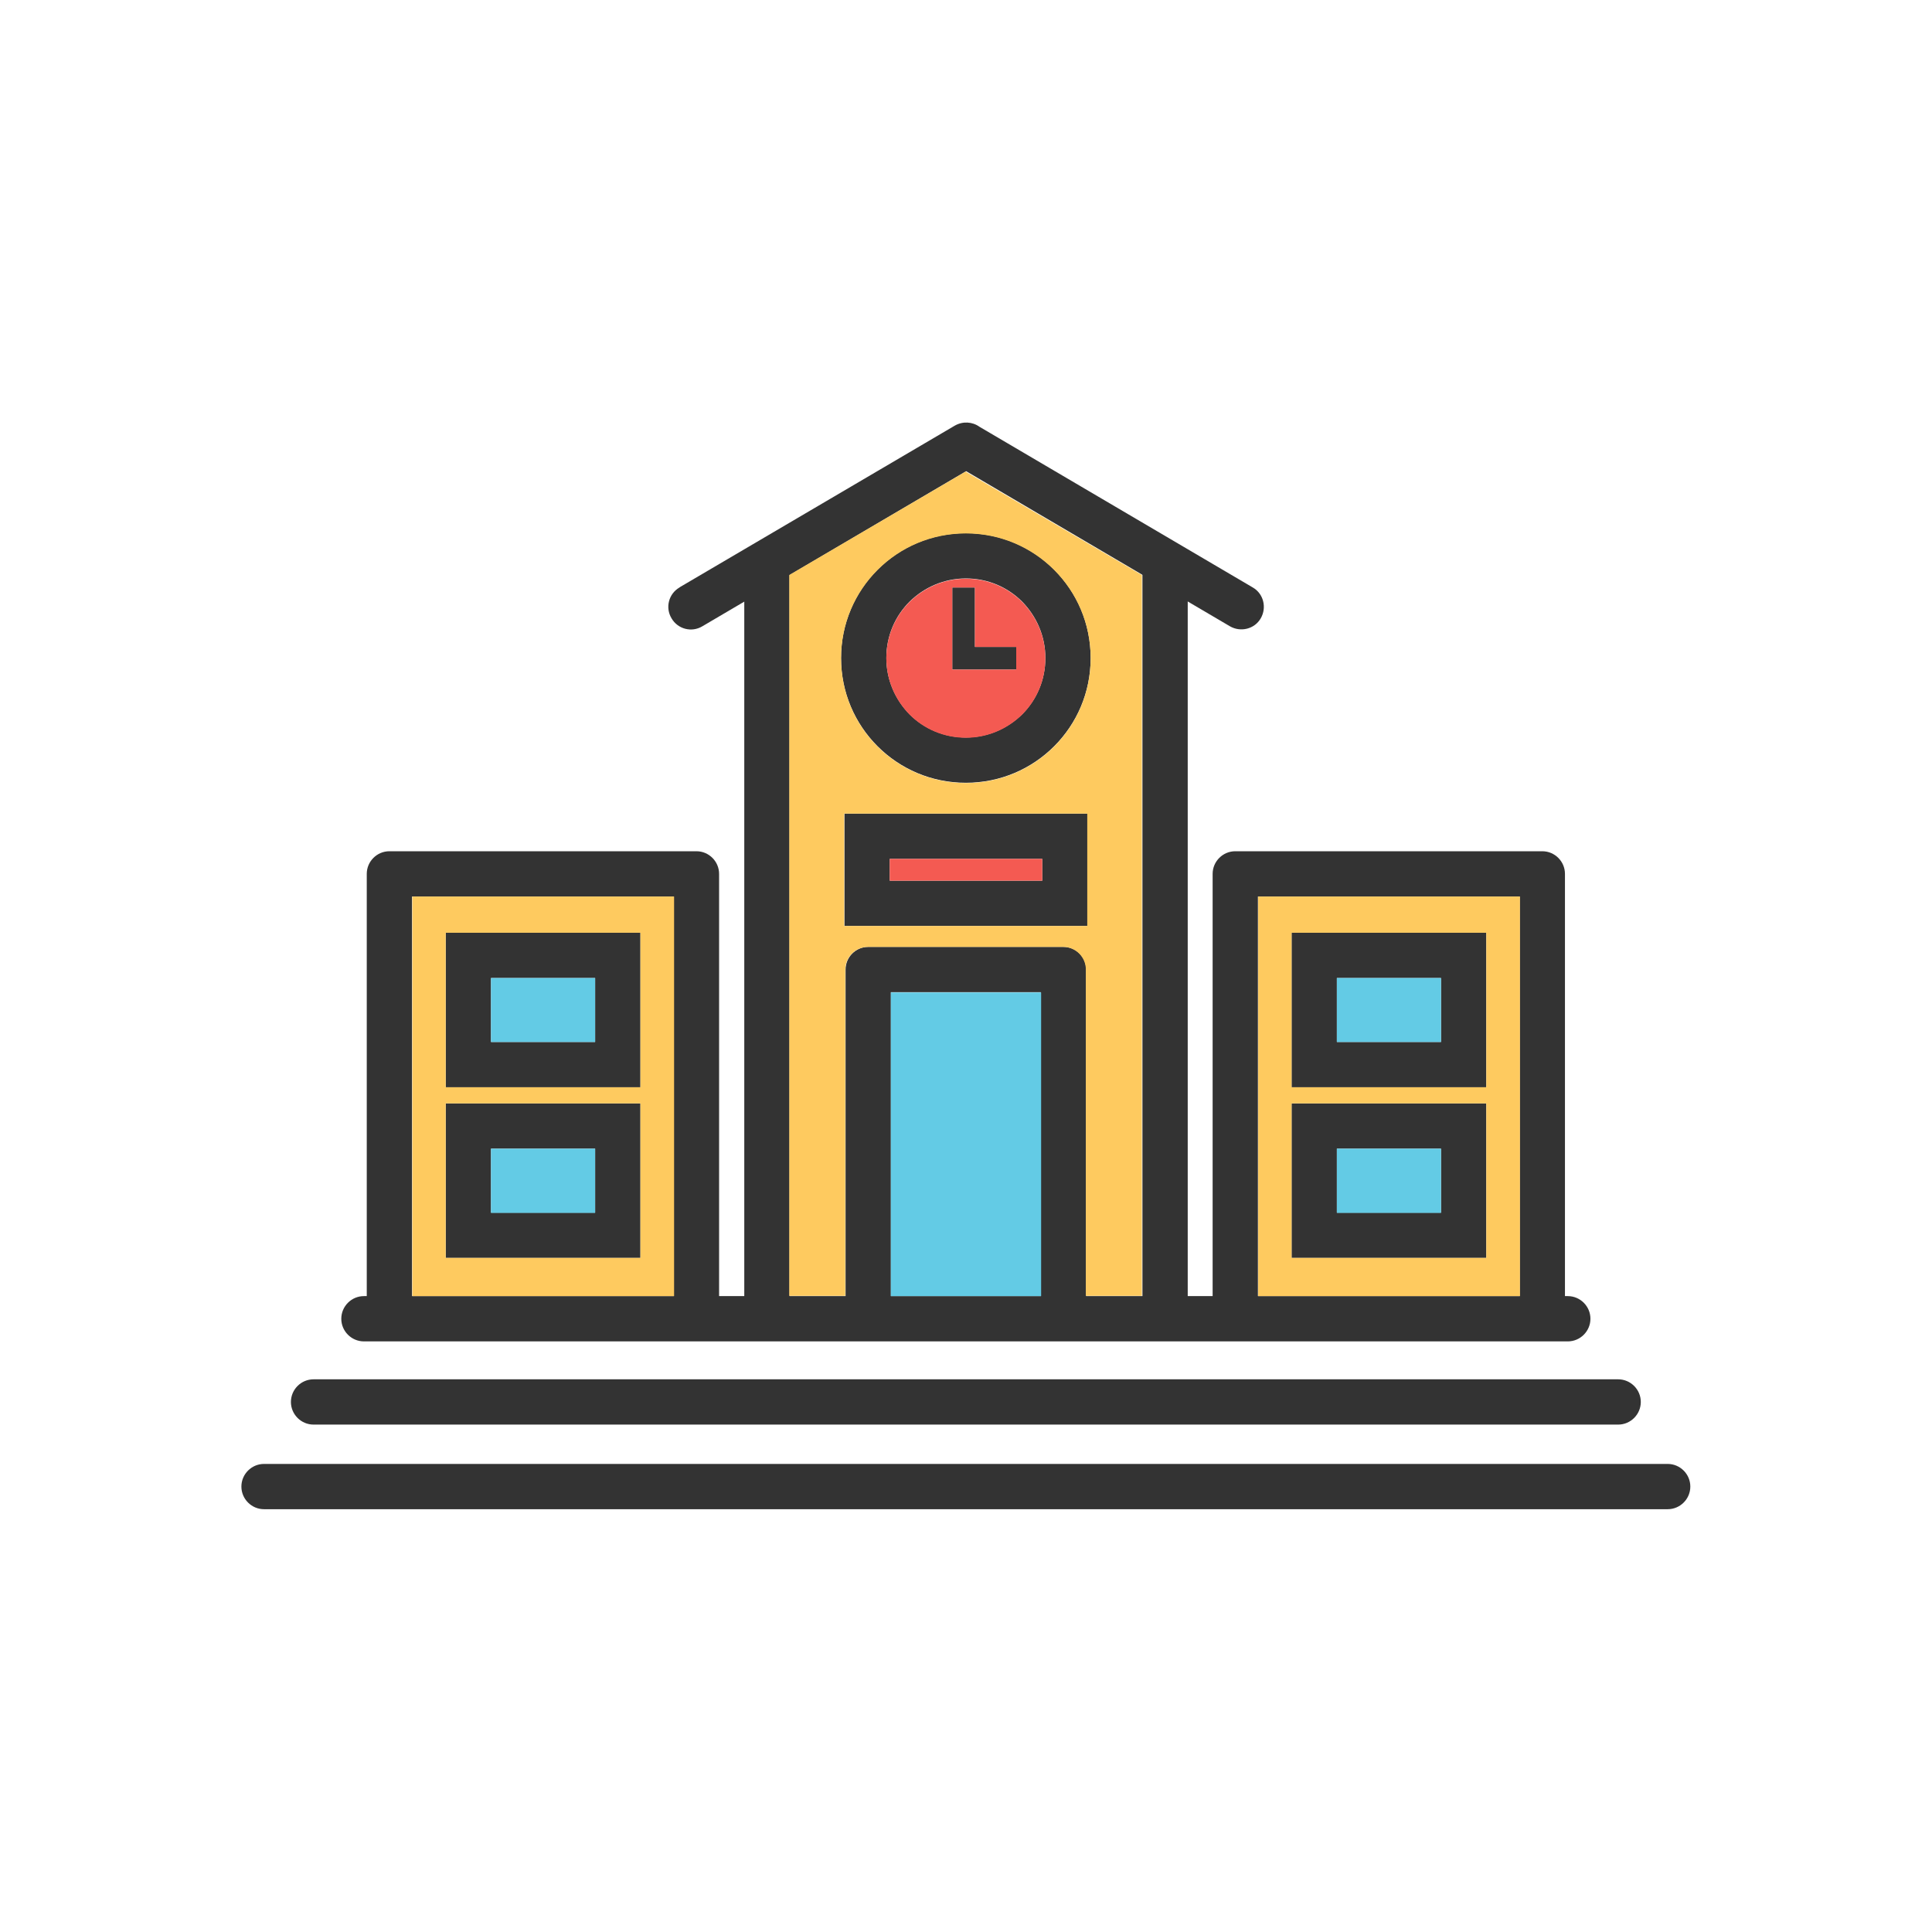 <?xml version="1.0" encoding="UTF-8"?>
<!DOCTYPE svg PUBLIC "-//W3C//DTD SVG 1.1//EN" "http://www.w3.org/Graphics/SVG/1.1/DTD/svg11.dtd">
<!-- Creator: CorelDRAW -->
<svg xmlns="http://www.w3.org/2000/svg" xml:space="preserve" width="6.827in" height="6.827in" style="shape-rendering:geometricPrecision; text-rendering:geometricPrecision; image-rendering:optimizeQuality; fill-rule:evenodd; clip-rule:evenodd"
viewBox="0 0 6.827 6.827"
 xmlns:xlink="http://www.w3.org/1999/xlink">
 <defs>
  <style type="text/css">
   <![CDATA[
    .fil0 {fill:none}
    .fil4 {fill:#63CBE5}
    .fil2 {fill:#F45A52}
    .fil3 {fill:#FECA5F}
    .fil1 {fill:#333333;fill-rule:nonzero}
   ]]>
  </style>
 </defs>
 <rect class="fil0" width="6.827" height="6.827"/>
 <g id="Layer_x0020_1">
  <path class="fil1" d="M4.197 2.009c0,-0.044 -0.036,-0.08 -0.08,-0.08 -0.044,0 -0.08,0.036 -0.08,0.08l0 2.644c0,0.044 0.036,0.08 0.08,0.08 0.044,0 0.08,-0.036 0.08,-0.08l0 -2.644zm-1.567 2.644c0,0.044 0.036,0.08 0.08,0.08 0.044,0 0.08,-0.036 0.08,-0.08l0 -2.644c0,-0.044 -0.036,-0.08 -0.08,-0.08 -0.044,0 -0.08,0.036 -0.08,0.08l0 2.644z"/>
  <path class="fil1" d="M2.401 2.076c-0.038,0.022 -0.051,0.071 -0.028,0.109 0.022,0.038 0.071,0.051 0.109,0.028l0.932 -0.548 0.932 0.548c0.038,0.022 0.087,0.01 0.109,-0.028 0.022,-0.038 0.01,-0.087 -0.028,-0.109l-0.966 -0.568c-0.025,-0.018 -0.059,-0.02 -0.087,-0.004l0 0 -0.972 0.571z"/>
  <path class="fil1" d="M2.381 4.653c0,0.044 0.036,0.08 0.08,0.08 0.044,0 0.08,-0.036 0.08,-0.08l0 -1.565c0,-0.044 -0.036,-0.08 -0.08,-0.08l-1.085 0c-0.044,0 -0.08,0.036 -0.08,0.08l0 1.565c0,0.044 0.036,0.08 0.08,0.08 0.044,0 0.08,-0.036 0.08,-0.08l0 -1.485 0.925 0 0 1.485z"/>
  <path class="fil1" d="M5.37 4.653c0,0.044 0.036,0.08 0.08,0.08 0.044,0 0.08,-0.036 0.08,-0.08l0 -1.565c0,-0.044 -0.036,-0.08 -0.08,-0.08l-1.085 0c-0.044,0 -0.08,0.036 -0.08,0.08l0 1.565c0,0.044 0.036,0.08 0.08,0.08 0.044,0 0.08,-0.036 0.08,-0.08l0 -1.485 0.925 0 0 1.485z"/>
  <path class="fil1" d="M1.655 3.296l0.528 0 0.08 0 0 0.08 0 0.386 0 0.08 -0.08 0 -0.528 0 -0.08 0 0 -0.08 0 -0.386 0 -0.08 0.08 0zm0.448 0.16l-0.368 0 0 0.226 0.368 0 0 -0.226z"/>
  <path class="fil1" d="M1.655 3.899l0.528 0 0.08 0 0 0.08 0 0.386 0 0.08 -0.08 0 -0.528 0 -0.08 0 0 -0.08 0 -0.386 0 -0.08 0.08 0zm0.448 0.16l-0.368 0 0 0.226 0.368 0 0 -0.226z"/>
  <path class="fil1" d="M4.644 3.296l0.528 0 0.08 0 0 0.08 0 0.386 0 0.08 -0.08 0 -0.528 0 -0.08 0 0 -0.08 0 -0.386 0 -0.08 0.08 0zm0.448 0.16l-0.368 0 0 0.226 0.368 0 0 -0.226z"/>
  <path class="fil1" d="M4.644 3.899l0.528 0 0.08 0 0 0.08 0 0.386 0 0.08 -0.08 0 -0.528 0 -0.08 0 0 -0.08 0 -0.386 0 -0.08 0.08 0zm0.448 0.16l-0.368 0 0 0.226 0.368 0 0 -0.226z"/>
  <path class="fil1" d="M2.988 4.653c0,0.044 0.036,0.08 0.08,0.08 0.044,0 0.08,-0.036 0.08,-0.08l0 -1.147 0.53 0 0 1.147c0,0.044 0.036,0.08 0.08,0.08 0.044,0 0.08,-0.036 0.08,-0.08l0 -1.227c0,-0.044 -0.036,-0.08 -0.08,-0.08l-0.69 0c-0.044,0 -0.08,0.036 -0.08,0.08l0 1.227z"/>
  <path class="fil1" d="M3.064 2.875l0.699 0 0.08 0 0 0.08 0 0.237 0 0.08 -0.08 0 -0.699 0 -0.08 0 0 -0.08 0 -0.237 0 -0.08 0.08 0zm0.619 0.16l-0.539 0 0 0.077 0.539 0 0 -0.077z"/>
  <path class="fil1" d="M3.413 1.884c0.122,0 0.232,0.049 0.312,0.129 0.08,0.08 0.129,0.19 0.129,0.312 0,0.122 -0.049,0.232 -0.129,0.312 -0.08,0.08 -0.19,0.129 -0.312,0.129 -0.122,0 -0.232,-0.049 -0.312,-0.129 -0.08,-0.08 -0.129,-0.19 -0.129,-0.312 0,-0.122 0.049,-0.232 0.129,-0.312 0.08,-0.08 0.19,-0.129 0.312,-0.129zm0.199 0.242c-0.051,-0.051 -0.121,-0.082 -0.199,-0.082 -0.078,0 -0.148,0.032 -0.199,0.082 -0.051,0.051 -0.082,0.121 -0.082,0.199 0,0.078 0.032,0.148 0.082,0.199 0.051,0.051 0.121,0.082 0.199,0.082 0.078,0 0.148,-0.032 0.199,-0.082 0.051,-0.051 0.082,-0.121 0.082,-0.199 0,-0.078 -0.032,-0.148 -0.082,-0.199z"/>
  <polygon class="fil1" points="3.445,2.076 3.445,2.286 3.591,2.286 3.591,2.366 3.405,2.366 3.365,2.366 3.365,2.326 3.365,2.076 "/>
  <path class="fil1" d="M1.286 4.58c-0.044,0 -0.08,0.036 -0.08,0.08 0,0.044 0.036,0.08 0.08,0.08l4.254 0c0.044,0 0.08,-0.036 0.08,-0.08 0,-0.044 -0.036,-0.08 -0.08,-0.08l-4.254 0z"/>
  <path class="fil1" d="M1.108 4.874c-0.044,0 -0.08,0.036 -0.08,0.08 0,0.044 0.036,0.08 0.08,0.08l4.61 0c0.044,0 0.08,-0.036 0.08,-0.08 0,-0.044 -0.036,-0.08 -0.08,-0.08l-4.61 0z"/>
  <path class="fil1" d="M0.933 5.173c-0.044,0 -0.08,0.036 -0.08,0.08 0,0.044 0.036,0.08 0.08,0.08l4.96 0c0.044,0 0.08,-0.036 0.08,-0.08 0,-0.044 -0.036,-0.08 -0.08,-0.08l-4.96 0z"/>
  <path class="fil2" d="M3.132 2.326c0,0.078 0.032,0.148 0.082,0.199 0.051,0.051 0.121,0.082 0.199,0.082 0.078,0 0.148,-0.032 0.199,-0.082 0.051,-0.051 0.082,-0.121 0.082,-0.199 0,-0.078 -0.032,-0.148 -0.082,-0.199 -0.051,-0.051 -0.121,-0.082 -0.199,-0.082 -0.078,0 -0.148,0.032 -0.199,0.082 -0.051,0.051 -0.082,0.121 -0.082,0.199zm0.233 0.04l0 -0.04 0 -0.25 0.08 0 0 0.21 0.146 0 0 0.08 -0.186 0 -0.04 0z"/>
  <path class="fil3" d="M3.101 2.014c0.08,-0.08 0.19,-0.129 0.312,-0.129 0.122,0 0.232,0.049 0.312,0.129 0.08,0.08 0.129,0.19 0.129,0.312 0,0.122 -0.049,0.232 -0.129,0.312 -0.08,0.08 -0.19,0.129 -0.312,0.129 -0.122,0 -0.232,-0.049 -0.312,-0.129 -0.08,-0.08 -0.129,-0.19 -0.129,-0.312 0,-0.122 0.049,-0.232 0.129,-0.312zm0.312 -0.348l-0.624 0.366 0 2.547 0.198 0 0 -1.153c0,-0.044 0.036,-0.08 0.08,-0.08l0.69 0c0.044,0 0.08,0.036 0.08,0.08l0 1.153 0.198 0 0 -2.547 -0.624 -0.366zm-0.35 1.209l0.699 0 0.08 0 0 0.08 0 0.237 0 0.08 -0.08 0 -0.699 0 -0.08 0 0 -0.08 0 -0.237 0 -0.08 0.08 0z"/>
  <polygon class="fil2" points="3.683,3.035 3.144,3.035 3.144,3.112 3.683,3.112 "/>
  <polygon class="fil4" points="3.679,3.507 3.148,3.507 3.148,4.58 3.679,4.58 "/>
  <polygon class="fil4" points="4.724,3.456 4.724,3.682 5.092,3.682 5.092,3.456 "/>
  <path class="fil3" d="M4.564 3.762l0 -0.386 0 -0.08 0.08 0 0.528 0 0.08 0 0 0.08 0 0.386 0 0.08 -0.08 0 -0.528 0 -0.08 0 0 -0.08zm0.08 0.137l0.528 0 0.08 0 0 0.08 0 0.386 0 0.08 -0.08 0 -0.528 0 -0.08 0 0 -0.08 0 -0.386 0 -0.08 0.08 0zm-0.198 0.681l0.925 0 0 -1.412 -0.925 0 0 1.412z"/>
  <polygon class="fil4" points="5.092,4.059 4.724,4.059 4.724,4.286 5.092,4.286 "/>
  <polygon class="fil4" points="2.103,4.286 2.103,4.059 1.735,4.059 1.735,4.286 "/>
  <polygon class="fil4" points="1.735,3.682 2.103,3.682 2.103,3.456 1.735,3.456 "/>
  <path class="fil3" d="M1.655 3.296l0.528 0 0.08 0 0 0.08 0 0.386 0 0.08 -0.08 0 -0.528 0 -0.08 0 0 -0.08 0 -0.386 0 -0.08 0.08 0zm0 0.603l0.528 0 0.08 0 0 0.08 0 0.386 0 0.08 -0.08 0 -0.528 0 -0.08 0 0 -0.08 0 -0.386 0 -0.08 0.08 0zm-0.198 0.681l0.925 0 0 -1.412 -0.925 0 0 1.412z"/>
 </g>
</svg>
